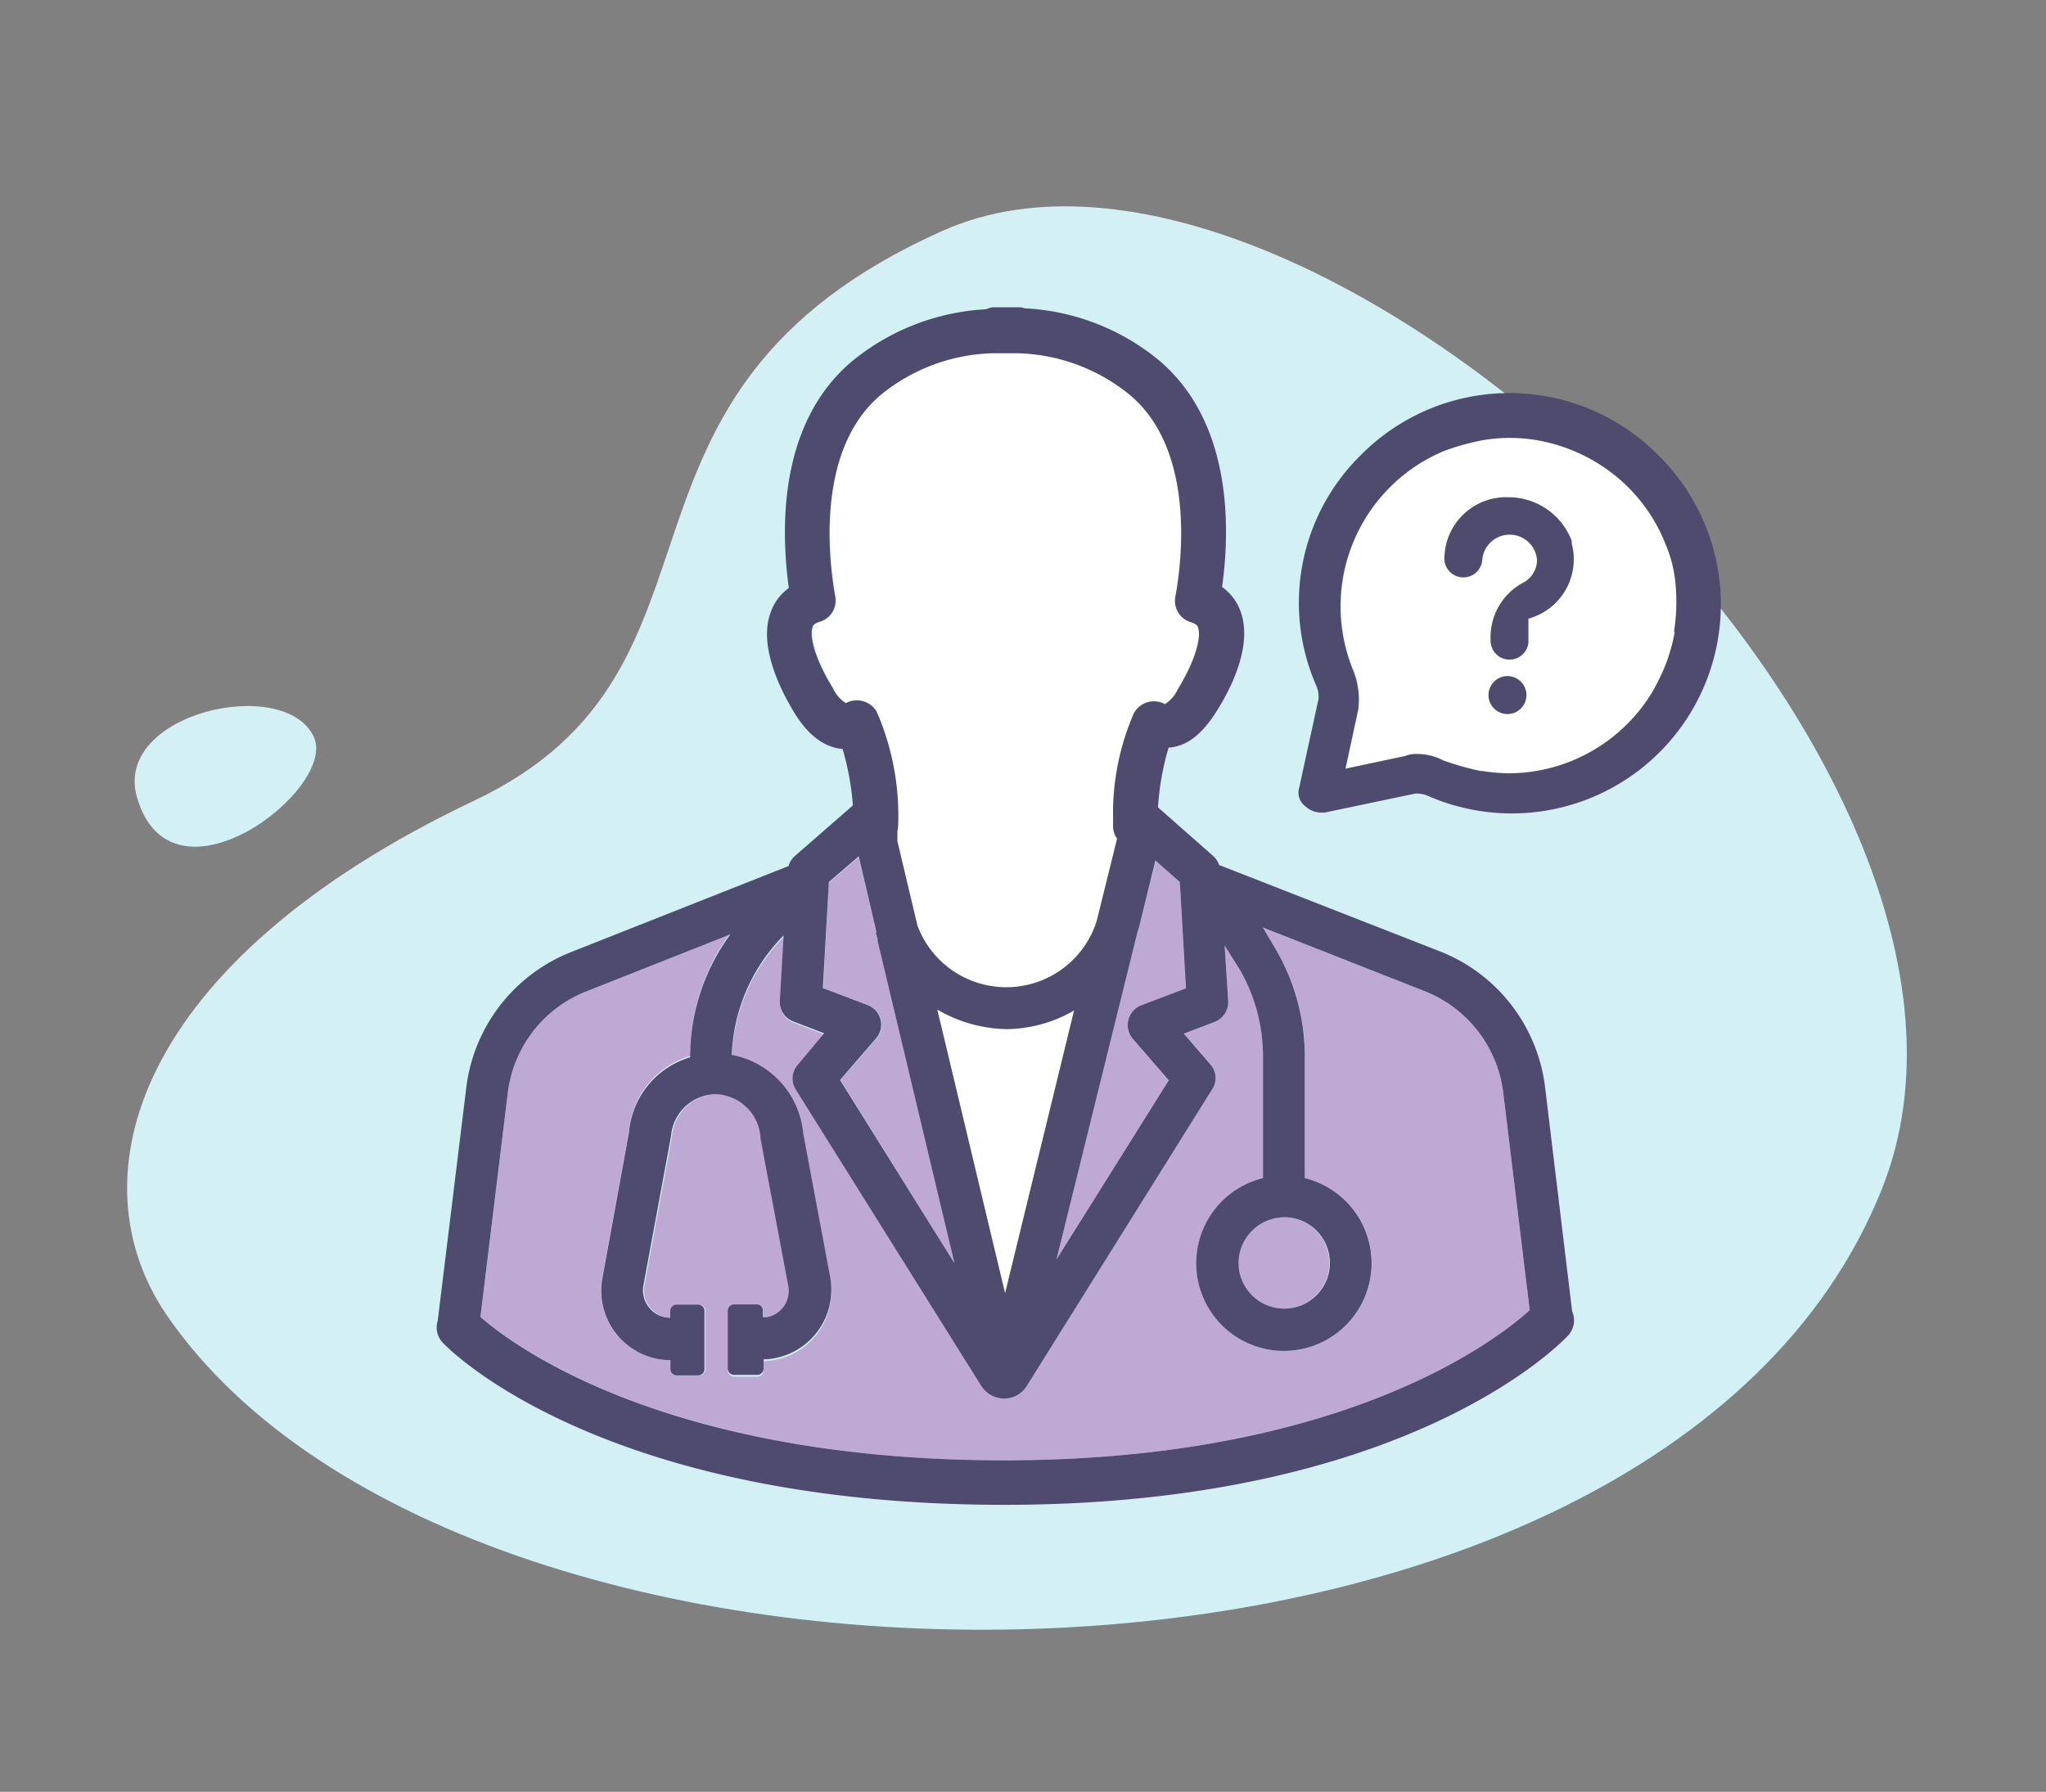 <svg id="Layer_1" data-name="Layer 1" xmlns="http://www.w3.org/2000/svg" viewBox="0 0 137 120"><rect x="0" y="0" width="137" height="120" fill="#808080" stroke="none"/><defs><style>.cls-1{fill:#d3f0f5;}.cls-2{fill:#fff;}.cls-3{fill:#4e4b6e;}.cls-4{fill:#bea9d2;}</style></defs><g id="Group_723" data-name="Group 723"><path id="Path_1013" data-name="Path 1013" class="cls-1" d="M11.16,88.07C31.46,117.65,111,117.2,126,79.66c11.43-28.49-38.32-75.18-62.89-64.2S50.55,44.73,31.73,53.63C8.91,64.48,4.92,78.94,11.16,88.07Z"/><path id="Path_1014" data-name="Path 1014" class="cls-1" d="M21,49.32c-2-4.14-13.44-1.56-11.83,4.07C11.48,61.41,22.69,52.79,21,49.32Z"/></g><path class="cls-2" d="M111.55,36.39a11.13,11.13,0,0,0-2.88-4.15,11.41,11.41,0,0,0-4.34-2.45,10.78,10.78,0,0,0-5.11-.31,15.87,15.87,0,0,0-2.53.72h0a11.28,11.28,0,0,0-6,14.78,5.27,5.27,0,0,1,.29,2.55l-.85,3.94,4-.85a1.88,1.88,0,0,1,.84-.13,3.68,3.68,0,0,1,1.69.42,18.82,18.82,0,0,0,2.54.72h.12a12.35,12.35,0,0,0,1.72.15,11.26,11.26,0,0,0,8.89-4.32,9.94,9.94,0,0,0,1.14-1.8,11.58,11.58,0,0,0,1.11-3.35,13.09,13.09,0,0,0,.14-3.25A8.6,8.6,0,0,0,111.55,36.39ZM100.94,47.82a1.27,1.27,0,1,1,1.27-1.27A1.27,1.27,0,0,1,100.94,47.82Zm1.41-6.39v1.64a1.27,1.27,0,0,1-2.53-.19,4.15,4.15,0,0,1,2.11-3.81,1.73,1.73,0,0,0,1-1.55,1.84,1.84,0,0,0-3.67,0,1.27,1.27,0,0,1-2.53,0,.38.38,0,0,1,0-.15h0a4.13,4.13,0,0,1,4.22-4.06,4.53,4.53,0,0,1,4.3,2.92v.14A4.12,4.12,0,0,1,102.35,41.43Z"/><path class="cls-3" d="M111,30.45v0a14,14,0,0,0-19.85,0,13.85,13.85,0,0,0-3,15.5,1.91,1.91,0,0,1,.14.85L87,52.73A1.14,1.14,0,0,0,87.41,54a1.58,1.58,0,0,0,1,.42h.28l6.06-1.27a1.84,1.84,0,0,1,.84.14A14,14,0,0,0,111,30.45Zm1.14,11.87A11.58,11.58,0,0,1,111,45.67a9.94,9.94,0,0,1-1.14,1.8A11.26,11.26,0,0,1,101,51.79a12.35,12.35,0,0,1-1.72-.15h-.12a18.82,18.82,0,0,1-2.54-.72,3.68,3.68,0,0,0-1.69-.42,1.88,1.88,0,0,0-.84.13l-4,.85.85-3.94A5.27,5.27,0,0,0,90.65,45a11.28,11.28,0,0,1,6-14.78h0a15.87,15.87,0,0,1,2.53-.72,10.78,10.78,0,0,1,5.11.31,11.41,11.41,0,0,1,4.34,2.45,11.13,11.13,0,0,1,2.88,4.15,8.6,8.6,0,0,1,.68,2.68A13.09,13.09,0,0,1,112.09,42.32Z"/><path class="cls-3" d="M105.24,36.34v-.12a4.53,4.53,0,0,0-4.3-2.92,4.13,4.13,0,0,0-4.22,4.06h0a.38.38,0,0,0,0,.15,1.27,1.27,0,0,0,2.53,0,1.84,1.84,0,0,1,3.67,0,1.73,1.73,0,0,1-1,1.55,4.15,4.15,0,0,0-2.11,3.81,1.27,1.27,0,0,0,2.53.19V41.43a4.12,4.12,0,0,0,2.89-5.07Z"/><path class="cls-3" d="M100.94,45.28a1.27,1.27,0,1,0,1.27,1.27A1.27,1.27,0,0,0,100.94,45.28Z"/><path class="cls-4" d="M76.26,62.1l-.11.35L70.73,84.36l7.52-12-2.41-2.78a1.42,1.42,0,0,1,.56-2.24l3-1.14L79,59.07l-1.6-1.43Z"/><path class="cls-2" d="M56.63,47.07a1.54,1.54,0,0,1,2.07.59,17.45,17.45,0,0,1,1.43,7.61,1.34,1.34,0,0,1-.05.35v.7L61.42,62a6.35,6.35,0,0,0,12-.28l1.37-5.53a1.48,1.48,0,0,1-.27-.85c0-.39,0-.75,0-1.1v0h0A16.83,16.83,0,0,1,76,47.69,1.53,1.53,0,0,1,78,47.1a2.3,2.3,0,0,0,.87-1c1.24-2,1.57-3.54,1.35-4.13,0-.07-.1-.25-.51-.37a1.48,1.48,0,0,1-1-1.73c.41-2.23,1.38-9.81-3.09-13.51a12.35,12.35,0,0,0-7.42-2.76H66.46A12.33,12.33,0,0,0,59,26.4C54.58,30.11,55.55,37.67,56,39.91a1.48,1.48,0,0,1-1,1.7c-.42.12-.48.29-.51.37-.22.58.11,2.08,1.35,4.13A2.3,2.3,0,0,0,56.63,47.07Z"/><path class="cls-4" d="M102.43,87.74l-1.77-14.55a8.41,8.41,0,0,0-5.26-6.81L84.57,62.11l.81,1.37a14.26,14.26,0,0,1,2,7.21V78.9a5.87,5.87,0,1,1-2.8,0V70.69A11.61,11.61,0,0,0,83,64.91L82,63.32,82.24,67a1.42,1.42,0,0,1-.9,1.4l-2.07.79,1.78,2.06a1.37,1.37,0,0,1,.12,1.66L68.76,92.81a1.76,1.76,0,0,1-.57.58,1.81,1.81,0,0,1-2.49-.58L53.3,73a1.4,1.4,0,0,1,.13-1.66l1.78-2.06-2.07-.79a1.4,1.4,0,0,1-.9-1.39l.25-4.37a12,12,0,0,0-3.47,8,5.89,5.89,0,0,1,4.76,5.28l1.81,9.65a4.53,4.53,0,0,1,.07.74,4.65,4.65,0,0,1-4.53,4.76v.61a.43.43,0,0,1-.43.43H49.16a.43.43,0,0,1-.43-.43V87.83a.43.43,0,0,1,.43-.43h1.55a.42.42,0,0,1,.42.43v.43l.26,0a1.8,1.8,0,0,0,1.43-2.13L51,76.28a3.1,3.1,0,0,0-3-3,3.05,3.05,0,0,0-3,2.82l-1.85,10a1.83,1.83,0,0,0,.4,1.49,1.8,1.8,0,0,0,1.4.66v-.45a.44.44,0,0,1,.43-.43h1.43a.42.42,0,0,1,.42.43v3.9h0a.42.42,0,0,1-.43.41H45.3a.42.42,0,0,1-.42-.42v-.6A4.48,4.48,0,0,1,44,91a4.65,4.65,0,0,1-3.67-5.45l1.79-9.83a5.74,5.74,0,0,1,4.09-5,13.83,13.83,0,0,1,2.7-8.24l-9.65,3.82A8.37,8.37,0,0,0,34,73.2l-1.82,15c2,1.72,12.23,9.6,35.08,9.6S100.49,89.52,102.43,87.74Z"/><path class="cls-4" d="M82.89,84.58A3.06,3.06,0,1,0,86,81.52h0A3.07,3.07,0,0,0,82.89,84.58Z"/><path class="cls-4" d="M55.13,66.17l3,1.14a1.4,1.4,0,0,1,.55,2.24l-2.4,2.78L63.91,84.6,58.76,63v-.08l-.13-.42h.06l-1.2-5.1-2,1.72Z"/><path class="cls-2" d="M62.76,67.62l4.54,19,4.62-18.93a9.19,9.19,0,0,1-4.46,1.25A9.51,9.51,0,0,1,62.76,67.62Z"/><path class="cls-3" d="M105.27,87.82l-1.81-15a11.23,11.23,0,0,0-7-9.09L81.63,57.93a1.38,1.38,0,0,0-.37-.58l-3.72-3.28a17.78,17.78,0,0,1,.71-4c.93-.07,2-.52,3.21-2.43s2.39-4.64,1.59-6.74a3.42,3.42,0,0,0-1.22-1.59c.54-3.85.72-11.08-4.3-15.24a15.3,15.3,0,0,0-8.91-3.42,1.14,1.14,0,0,0-.41-.07H66.48a1.32,1.32,0,0,0-.44.13,15.43,15.43,0,0,0-8.91,3.42c-5.05,4.17-4.84,11.4-4.31,15.25A3.33,3.33,0,0,0,51.61,41c-.8,2.1.47,4.92,1.59,6.75s2.32,2.34,3.22,2.41a18.09,18.09,0,0,1,.69,3.78L53.2,57.35a1.42,1.42,0,0,0-.4.65L38.22,63.77a11.22,11.22,0,0,0-7,9.09L29.31,88.45a1.47,1.47,0,0,0,.34,1.47c.42.47,10.67,10.86,37.6,10.86S104.54,89.93,105,89.44A1.5,1.5,0,0,0,105.27,87.82ZM34,73.2a8.37,8.37,0,0,1,5.26-6.81l9.65-3.82a13.83,13.83,0,0,0-2.7,8.24,5.74,5.74,0,0,0-4.09,5l-1.79,9.83A4.65,4.65,0,0,0,44,91a4.48,4.48,0,0,0,.89.09v.6a.42.42,0,0,0,.42.42h1.43a.42.42,0,0,0,.43-.41h0v-3.9a.42.42,0,0,0-.42-.43H45.31a.44.44,0,0,0-.43.43v.45a1.8,1.8,0,0,1-1.4-.66,1.83,1.83,0,0,1-.4-1.49l1.85-10a3.05,3.05,0,0,1,3-2.82,3.1,3.1,0,0,1,3,3l1.85,9.81a1.8,1.8,0,0,1-1.43,2.13l-.26,0v-.43a.42.42,0,0,0-.42-.43H49.16a.43.43,0,0,0-.43.43v3.86a.43.43,0,0,0,.43.43H50.7a.43.43,0,0,0,.43-.43v-.61a4.65,4.65,0,0,0,4.53-4.76,4.53,4.53,0,0,0-.07-.74l-1.81-9.65A5.89,5.89,0,0,0,49,70.65a12,12,0,0,1,3.47-8l-.25,4.37a1.4,1.4,0,0,0,.9,1.39l2.07.79L53.43,71.3A1.4,1.4,0,0,0,53.3,73L65.7,92.81a1.81,1.81,0,0,0,2.49.58,1.76,1.76,0,0,0,.57-.58L81.17,72.94a1.37,1.37,0,0,0-.12-1.66l-1.78-2.06,2.07-.79a1.42,1.42,0,0,0,.9-1.4L82,63.32,83,64.91a11.61,11.61,0,0,1,1.57,5.78V78.9a5.87,5.87,0,1,0,2.8,0V70.69a14.26,14.26,0,0,0-2-7.21l-.81-1.37L95.4,66.38a8.41,8.41,0,0,1,5.26,6.81l1.77,14.55C100.49,89.52,90.16,97.8,67.25,97.8s-33.11-7.88-35.08-9.6ZM54.41,42c0-.08.09-.25.51-.37a1.48,1.48,0,0,0,1-1.7c-.4-2.24-1.37-9.8,3.09-13.51a12.33,12.33,0,0,1,7.42-2.76H68.2a12.35,12.35,0,0,1,7.42,2.76c4.47,3.7,3.5,11.28,3.09,13.51a1.48,1.48,0,0,0,1,1.73c.41.12.51.3.51.37.22.59-.11,2.09-1.35,4.13a2.3,2.3,0,0,1-.87,1,1.53,1.53,0,0,0-2.07.59,16.83,16.83,0,0,0-1.4,6.47h0v0c0,.35,0,.71,0,1.1a1.48,1.48,0,0,0,.27.85l-1.37,5.53a6.35,6.35,0,0,1-12,.28l-1.34-5.64v-.7a1.34,1.34,0,0,0,.05-.35,17.45,17.45,0,0,0-1.43-7.61,1.54,1.54,0,0,0-2.07-.59,2.3,2.3,0,0,1-.87-1C54.52,44.06,54.19,42.56,54.41,42Zm25,24.19-3,1.14a1.42,1.42,0,0,0-.56,2.24l2.41,2.78-7.52,12,5.42-21.91.11-.35,1.1-4.46L79,59.07ZM67.3,86.61l-4.54-19a9.51,9.51,0,0,0,4.7,1.31,9.19,9.19,0,0,0,4.46-1.25ZM58.69,62.45h-.06l.13.42V63L63.91,84.6,56.25,72.33l2.4-2.78a1.4,1.4,0,0,0-.55-2.24l-3-1.14.4-7.1,2-1.72ZM86,81.52h0a3.06,3.06,0,1,1-3.07,3.06A3.08,3.08,0,0,1,86,81.52Z"/></svg>